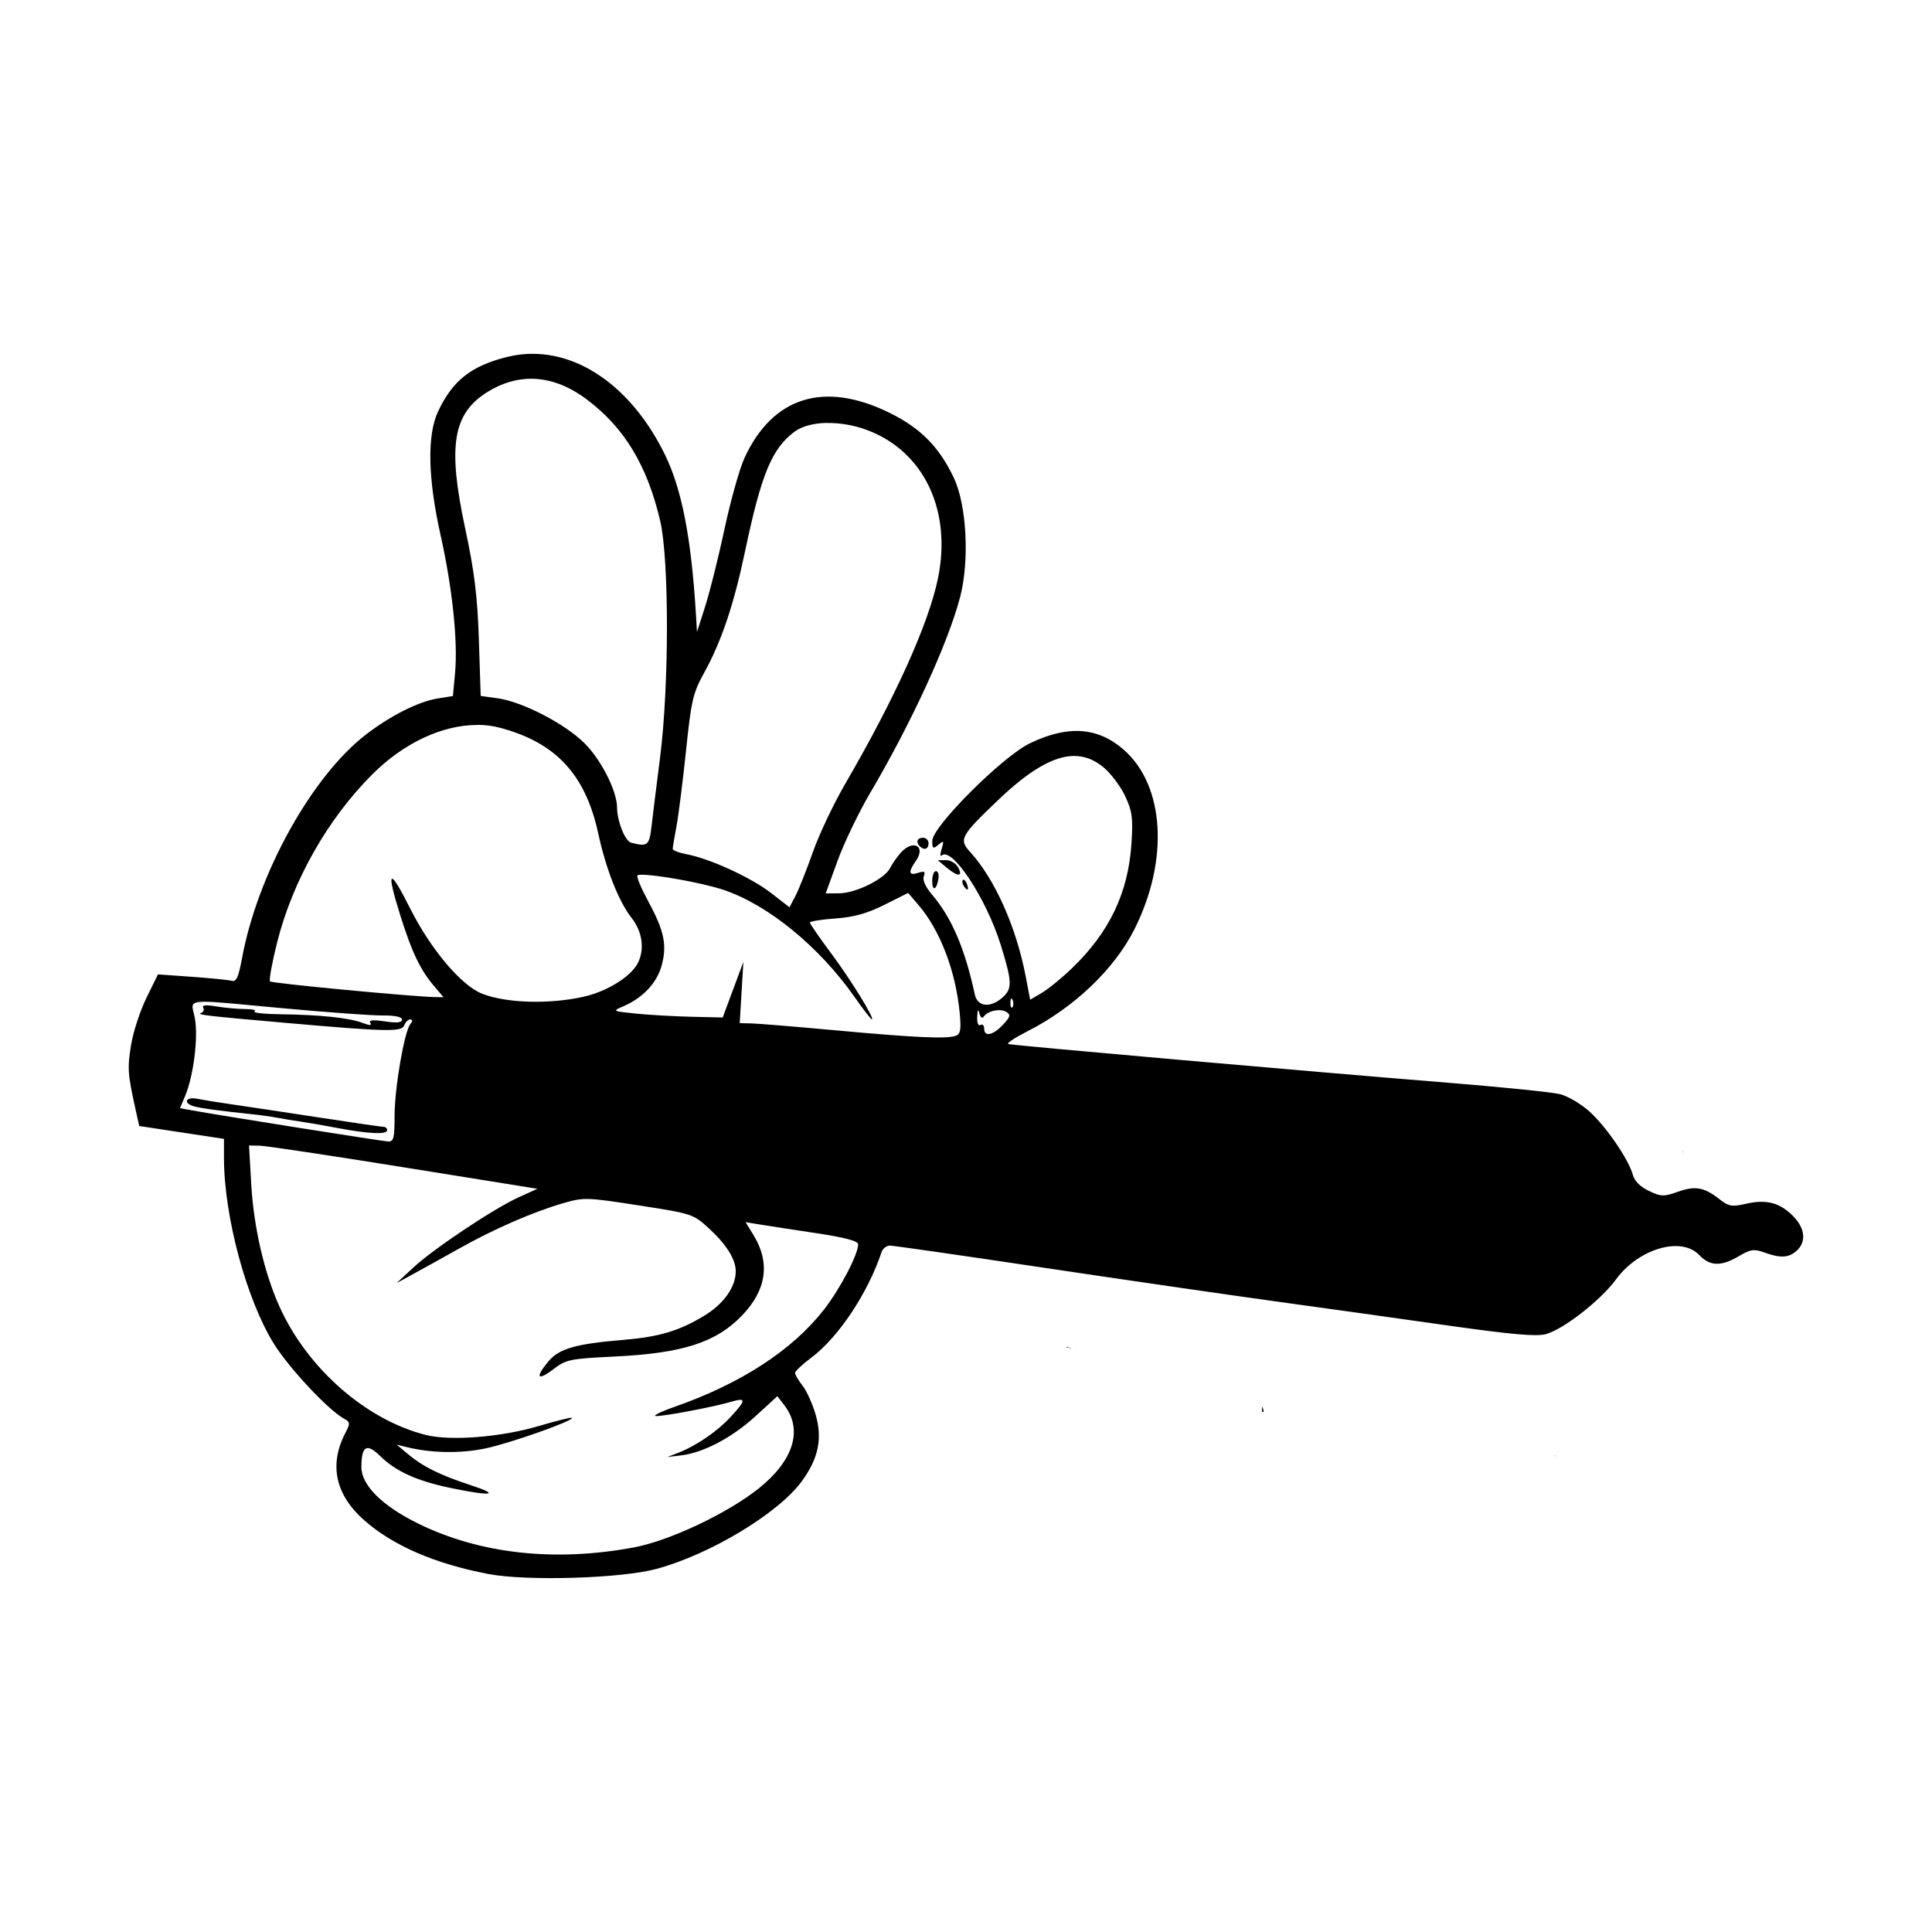 <svg width="1500" height="1500" viewBox="0 0 1500 1500" xmlns="http://www.w3.org/2000/svg">
  <!-- Original SVG transformiert und zentriert -->
  <svg x="100.0" y="274.72" width="1300" height="950.56" viewBox="0 0 338.69 247.65">
    /2000/svg" viewBox="0 0 338.69 247.65">
  <path id="path1249" d="M82,0c-1.89-.03-3.8.2-5.69.68-7.13,1.83-10.82,4.76-13.74,10.95-2.26,4.79-2.09,13.5.5,25.07,2.38,10.65,3.52,21.48,2.92,27.87l-.43,4.65-3.04.48c-3.89.62-9.57,3.48-14.53,7.29-11.01,8.48-21.96,28.24-25.1,45.33-.7,3.78-1.14,4.75-2.07,4.5-.65-.18-4.27-.54-8.05-.81l-6.87-.49-2.33,4.74c-1.28,2.61-2.68,6.9-3.11,9.54-.76,4.7-.68,5.84.88,12.92l.77,3.47,8.57,1.3,8.57,1.3v3.86c.02,11.83,4.54,28.67,10.12,37.62,3.05,4.9,10.96,13.35,14.15,15.11,1.29.71,1.3.94.25,2.97-3.3,6.38-1.97,12.46,3.85,17.59,5.82,5.13,14.34,8.82,25.14,10.87h0c7.78,1.48,26.9.89,34.01-1.04,10.97-2.99,24.68-11.28,29.4-17.77,3.34-4.59,4.16-8.61,2.76-13.43-.63-2.18-1.83-4.83-2.67-5.89-.83-1.06-1.5-2.21-1.49-2.55.01-.35,1.5-1.75,3.32-3.11,5.5-4.14,11.4-13.03,14.18-21.33.24-.72,1-1.31,1.68-1.31s14.61,2,30.96,4.45c16.35,2.45,37.48,5.51,46.97,6.82,9.49,1.31,25.12,3.49,34.73,4.86,13.04,1.85,18.13,2.3,20.02,1.78,3.6-.99,11.08-6.83,14.21-11.09,4.56-6.21,13.19-8.74,16.81-4.92,2.17,2.29,4.43,2.36,8.02.24,2.38-1.4,3.07-1.5,5.16-.75,3.29,1.19,4.94,1.1,6.56-.37,1.99-1.8,1.68-4.56-.78-7.03-2.7-2.7-5.39-3.39-9.5-2.45-2.83.65-3.48.54-5.34-.92-3.14-2.44-4.89-2.76-8.42-1.51-2.88,1.02-3.42,1-5.89-.18-1.72-.82-2.91-2.01-3.23-3.25-.81-3.07-5.41-9.78-8.79-12.82-1.69-1.52-4.36-3.1-5.93-3.49-1.57-.4-11.8-1.44-22.73-2.32-27.64-2.23-87.97-7.54-88.87-7.82-.41-.13,1.29-1.27,3.79-2.54,9.45-4.79,17.62-12.56,21.68-20.61,7.06-13.99,6.18-29.09-2.11-36.37-5.26-4.61-11.32-5.03-19.04-1.29-5.54,2.68-19.7,16.83-19.7,19.69,0,1.62.15,1.72,1.23.81,1.1-.92,1.17-.83.66.85-.32,1.03-.32,1.63,0,1.33,2.03-1.92,8.99,8.59,11.93,18.01,2.36,7.57,2.4,8.95.33,10.75-2.46,2.14-5.01,1.83-5.55-.66-2.03-9.36-4.69-15.56-8.7-20.25-1.28-1.5-1.9-2.91-1.62-3.65.37-.96.13-1.11-1.15-.7-1.91.61-2.05-.14-.45-2.42,2.09-2.99-.54-4.43-3.05-1.66-.75.83-1.73,2.24-2.18,3.13-1.1,2.18-6.92,5.07-10.29,5.09l-2.72.02,2.38-6.56c1.31-3.61,4.27-9.77,6.57-13.69,8.41-14.27,15.85-30.49,18.25-39.75,1.9-7.34,1.31-18.54-1.26-24-2.96-6.28-6.71-10.09-13.01-13.2-13.22-6.53-23.69-3.27-29.38,9.16-.98,2.15-2.79,8.57-4.01,14.28-1.22,5.71-2.98,12.74-3.9,15.63l-1.68,5.25-.2-3.37c-.94-15.63-2.86-25.54-6.33-32.6C102.14,7.59,92.23.15,82,0ZM81.27,5.04c3.79-.03,7.63,1.37,11.38,4.19,7.6,5.71,12.21,13.34,14.83,24.53,1.84,7.87,1.83,33.48-.03,48-.69,5.36-1.45,11.52-1.7,13.69-.46,4.03-.79,4.31-4.16,3.42-1.22-.32-2.82-4.35-2.83-7.15-.01-3.29-3.27-9.71-6.61-12.99-4.02-3.97-12.58-8.38-17.57-9.06l-3.4-.47-.37-11.35c-.29-8.9-.89-13.77-2.78-22.6-3.57-16.67-2.49-23.18,4.54-27.55,2.82-1.75,5.74-2.64,8.69-2.66ZM141.08,13.99c2.63-.06,5.57.41,8.3,1.44,11.48,4.32,17.16,16.3,14.27,30.11-1.93,9.2-8.68,24.14-18.69,41.35-2.36,4.06-5.33,10.31-6.58,13.87-1.26,3.57-2.84,7.54-3.51,8.84l-1.23,2.35-3.75-2.91c-3.99-3.1-12.42-6.96-17.06-7.82-1.55-.29-2.81-.78-2.81-1.09s.34-2.33.75-4.5c.41-2.16,1.28-9.03,1.93-15.26,1.07-10.28,1.41-11.75,3.68-15.86,3.5-6.34,5.99-13.73,8.26-24.51,3.3-15.66,5.41-20.79,9.99-24.23,1.51-1.13,3.83-1.73,6.46-1.8ZM176.63,40.72s.01.04.04.12c0,0,0,0,0,0,0,0,0,0,0,0-.01-.04-.02-.07-.04-.11h0ZM70.46,75.05c1.61,0,3.18.2,4.68.6,11.26,3.01,17.24,9.45,19.82,21.38,1.58,7.27,4.15,13.77,6.76,17.09,2.18,2.77,2.66,6.37,1.23,9.14-1.42,2.74-6.23,5.72-10.94,6.78-6.97,1.56-15.58,1.31-20.5-.59-4.22-1.63-10.44-8.99-14.58-17.23-4.3-8.56-4.97-8.02-1.95,1.57,2.29,7.26,3.95,10.74,6.69,14l1.98,2.35-1.75-.03c-4.62-.09-32.95-2.78-33.33-3.17-.24-.24.4-3.79,1.43-7.88,3.14-12.47,10.18-24.92,19.22-33.97,6.4-6.41,14.25-10.03,21.25-10.02h0ZM191.13,81.34c2.18-.02,4.14.74,6,2.27,1.49,1.23,3.46,3.84,4.39,5.81,1.45,3.09,1.63,4.42,1.3,9.58-.65,10.01-4.45,17.99-12.06,25.3-2.03,1.95-4.76,4.18-6.07,4.95l-2.37,1.4-.88-4.62c-1.9-10.02-6.24-19.77-11.25-25.26-2.33-2.55-1.96-3.24,5.61-10.47,6.27-5.99,11.18-8.91,15.33-8.96ZM160.64,97.88c-1.17,0-1.49.89-.62,1.75s1.75.55,1.75-.63c0-.62-.51-1.12-1.12-1.12ZM165.3,102.41l-1.66.02,1.77,1.48c2.28,1.9,3.38,1.89,2.35-.02-.44-.82-1.55-1.49-2.46-1.48ZM163.26,104.63c-.41,0-.75.9-.75,2,0,2.2.91,1.83,1.27-.52.12-.81-.11-1.48-.52-1.48ZM103.63,105.37c2.81-.08,12.4,1.62,16.72,3.07,9,3.04,19.31,11.48,26.42,21.61,1.77,2.52,3.35,4.57,3.52,4.57.7,0-4.2-7.96-8.21-13.34-2.37-3.18-4.31-5.99-4.31-6.24,0-.25,2.32-.63,5.15-.83,3.78-.27,6.42-1.01,9.94-2.77l4.78-2.4,2.12,2.48c4.35,5.1,7.49,13.29,8.3,21.72.33,3.4.18,4.33-.75,4.69-1.77.68-8.18.39-24.29-1.09-8.04-.74-15.71-1.37-17.04-1.4l-2.41-.06.37-6.19.37-6.19-2.09,5.62-2.09,5.62-6.37-.15c-3.5-.08-8.55-.37-11.21-.64-4.71-.48-4.79-.51-2.62-1.43,3.94-1.66,6.84-4.69,7.82-8.19,1.17-4.18.58-7.07-2.7-13.12-1.42-2.63-2.4-4.97-2.16-5.21.09-.09.35-.14.76-.15h0ZM168.8,106.37s-.06.02-.08.05c-.2.2-.14.72.14,1.16.74,1.2,1.17.96.67-.36-.21-.56-.52-.9-.72-.85h0ZM178.54,130.39c.07.01.15.12.24.35.22.54.19,1.19-.06,1.44-.25.25-.43-.19-.39-.98.02-.55.1-.82.21-.8h0ZM15.11,131.05c2.4-.02,7.21.5,16.52,1.36,8.66.8,17.52,1.44,19.69,1.42,2.51-.02,3.94.28,3.94.84,0,.61-1.03.72-3.45.36-2.39-.36-3.3-.27-2.96.29.35.57-.11.57-1.61,0-2.63-1.01-8.55-1.63-16.47-1.73-3.36-.04-5.76-.3-5.33-.57.43-.27-.42-.49-1.89-.49s-4.1-.24-5.83-.53c-2.08-.35-2.99-.27-2.67.24.26.42.05.92-.47,1.1-.94.34,1.24.59,17.43,2.01,20.13,1.77,23.18,1.83,23.69.51.26-.67.81-1.23,1.23-1.23.51,0,.51.32.02.94-1.23,1.55-3.19,12.99-3.19,18.58h0c0,4.51-.18,5.22-1.31,5.17-1.21-.06-34.24-5.3-39.7-6.3l-2.39-.44,1.05-2.5c1.7-4.08,2.67-11.86,1.95-15.71-.44-2.33-1.33-3.28,1.76-3.31h0ZM176.21,132.76h0c.49.02.94.13,1.29.35.93.58.82.99-.69,2.61-2.02,2.15-3.79,2.5-3.79.75,0-.64-.34-.96-.75-.71-.44.27-.71-.41-.66-1.64.06-1.46.2-1.67.45-.69.2.78.58,1.08.85.66.48-.74,1.68-1.24,2.81-1.32.17-.01.34-.01.5,0h0ZM13.06,150.59c-1.61-.06-1.87,1.01.02,1.59,1.27.4,5.62.99,11.81,1.62,1.65.17,4.01.5,5.25.74,1.24.24,3.26.57,4.5.74,1.24.17,4.61.75,7.5,1.3,6.33,1.2,10.12,1.38,10.12.46,0-.37-.33-.68-.72-.68s-6.39-.87-13.31-1.93c-6.92-1.06-14.78-2.25-17.46-2.63-2.68-.38-5.8-.89-6.94-1.12-.28-.06-.54-.09-.77-.1ZM24.29,160.13l2.18.04c1.2.02,14.33,1.99,29.18,4.38l27,4.34-3.75,1.7c-5.06,2.29-17.21,10.4-21.37,14.25l-3.37,3.13,3.37-1.84c1.86-1.01,6.07-3.35,9.37-5.2,7.07-3.96,14.88-7.36,20.94-9.12,4.2-1.22,4.75-1.2,15.33.44,10.83,1.68,11.02,1.75,14.22,4.69,3.51,3.23,5.38,6.23,5.38,8.63,0,3.18-2.43,6.61-6.4,9.01-5.09,3.08-9.12,4.28-16.52,4.89-9.38.77-12.81,1.76-14.94,4.29-2.76,3.28-2.29,4.11.92,1.66,2.65-2.02,3.34-2.16,12.56-2.61,13.67-.66,20.45-2.86,25.66-8.3,4.97-5.18,5.74-10.69,2.28-16.31l-1.57-2.56,2.87.47c1.58.26,6.7,1.04,11.39,1.75,5.84.88,8.51,1.59,8.51,2.26,0,2.06-3.68,9.07-6.95,13.25-6.41,8.19-16.73,14.9-30.17,19.62-2.89,1.01-4.57,1.86-3.75,1.87,1.77.03,11.7-1.86,15.19-2.89,3.07-.91,3.06-.38-.08,3.03-2.69,2.93-6.97,5.87-10.61,7.28l-2.25.87,2.84-.34c4.5-.54,10.3-3.6,15.05-7.95l4.39-4.02,1.41,1.83c3.8,4.95,1.89,11.18-5.18,16.83-6.31,5.04-18.06,10.59-25.25,11.93-16,2.98-31.11,1.32-43.59-4.8-7.31-3.58-11.54-7.79-11.53-11.45.02-4.31,1.05-4.92,3.8-2.23,3.21,3.14,7.47,5.06,14.41,6.49,8.17,1.69,10.04,1.4,3.91-.6-6.22-2.03-9.69-3.75-12.75-6.32l-2.25-1.89,2.04.51c4.96,1.23,10.95,1.32,15.97.26,5.08-1.08,17.98-5.65,17.45-6.18-.14-.14-3.12.59-6.61,1.63-7.64,2.28-17.92,3.1-22.95,1.83-12.06-3.04-23.91-13.41-29.56-25.89-3.11-6.87-5.25-16.14-5.75-24.92l-.44-7.74ZM314.44,161.32c-.07.06-.15.11-.22.17.2-.04.27-.09.22-.17ZM189.7,200.9s-.04.01-.05.03c-.04.08.16.06.25.08-.02,0-.05,0-.07,0,.37.07.73.14.95.18-.28-.08-.56-.18-.85-.25-.07-.02-.16-.07-.23-.06h0ZM191.39,201.12s.04.07.08.1c.02,0,.03-.01.05-.02-.04-.03-.09-.06-.13-.08ZM332.29,201.21s.03.02.05.03c0,0-.02-.02-.03-.03,0,0-.02,0-.03,0h0ZM198.62,207.04s0,.03,0,.04c.01-.01.03-.02.04-.03-.01,0-.04,0-.05,0h0ZM215.45,210.43c-.02.06-.04.12-.06.18.02-.04.05-.09.07-.13,0-.01,0-.06-.01-.05h0ZM216.21,211c-.12.08-.24.17-.36.26,0,0-.01,0-.02.01,0,0-.01,0-.02.02.15-.11.52-.38.39-.29h0ZM229.25,212.87s0,.05,0,.08c.01,0,.03,0,.04,0-.01-.03-.02-.05-.04-.08ZM229.24,213.02c0,.32-.01.64-.02.97.11,0,.23.01.34.02-.04-.29-.11-.57-.19-.86-.02-.04-.04-.08-.06-.12-.02,0-.05,0-.07,0h0ZM214.02,213.33c-.12.07-.24.13-.35.21-.04.03.07-.04.13-.08.07-.04.14-.08.21-.13ZM288.58,222.7s-.04.05-.06.08c.07-.53-.07.51-.02.31.03-.13.05-.26.07-.39h0Z"/>

  </svg>
</svg>